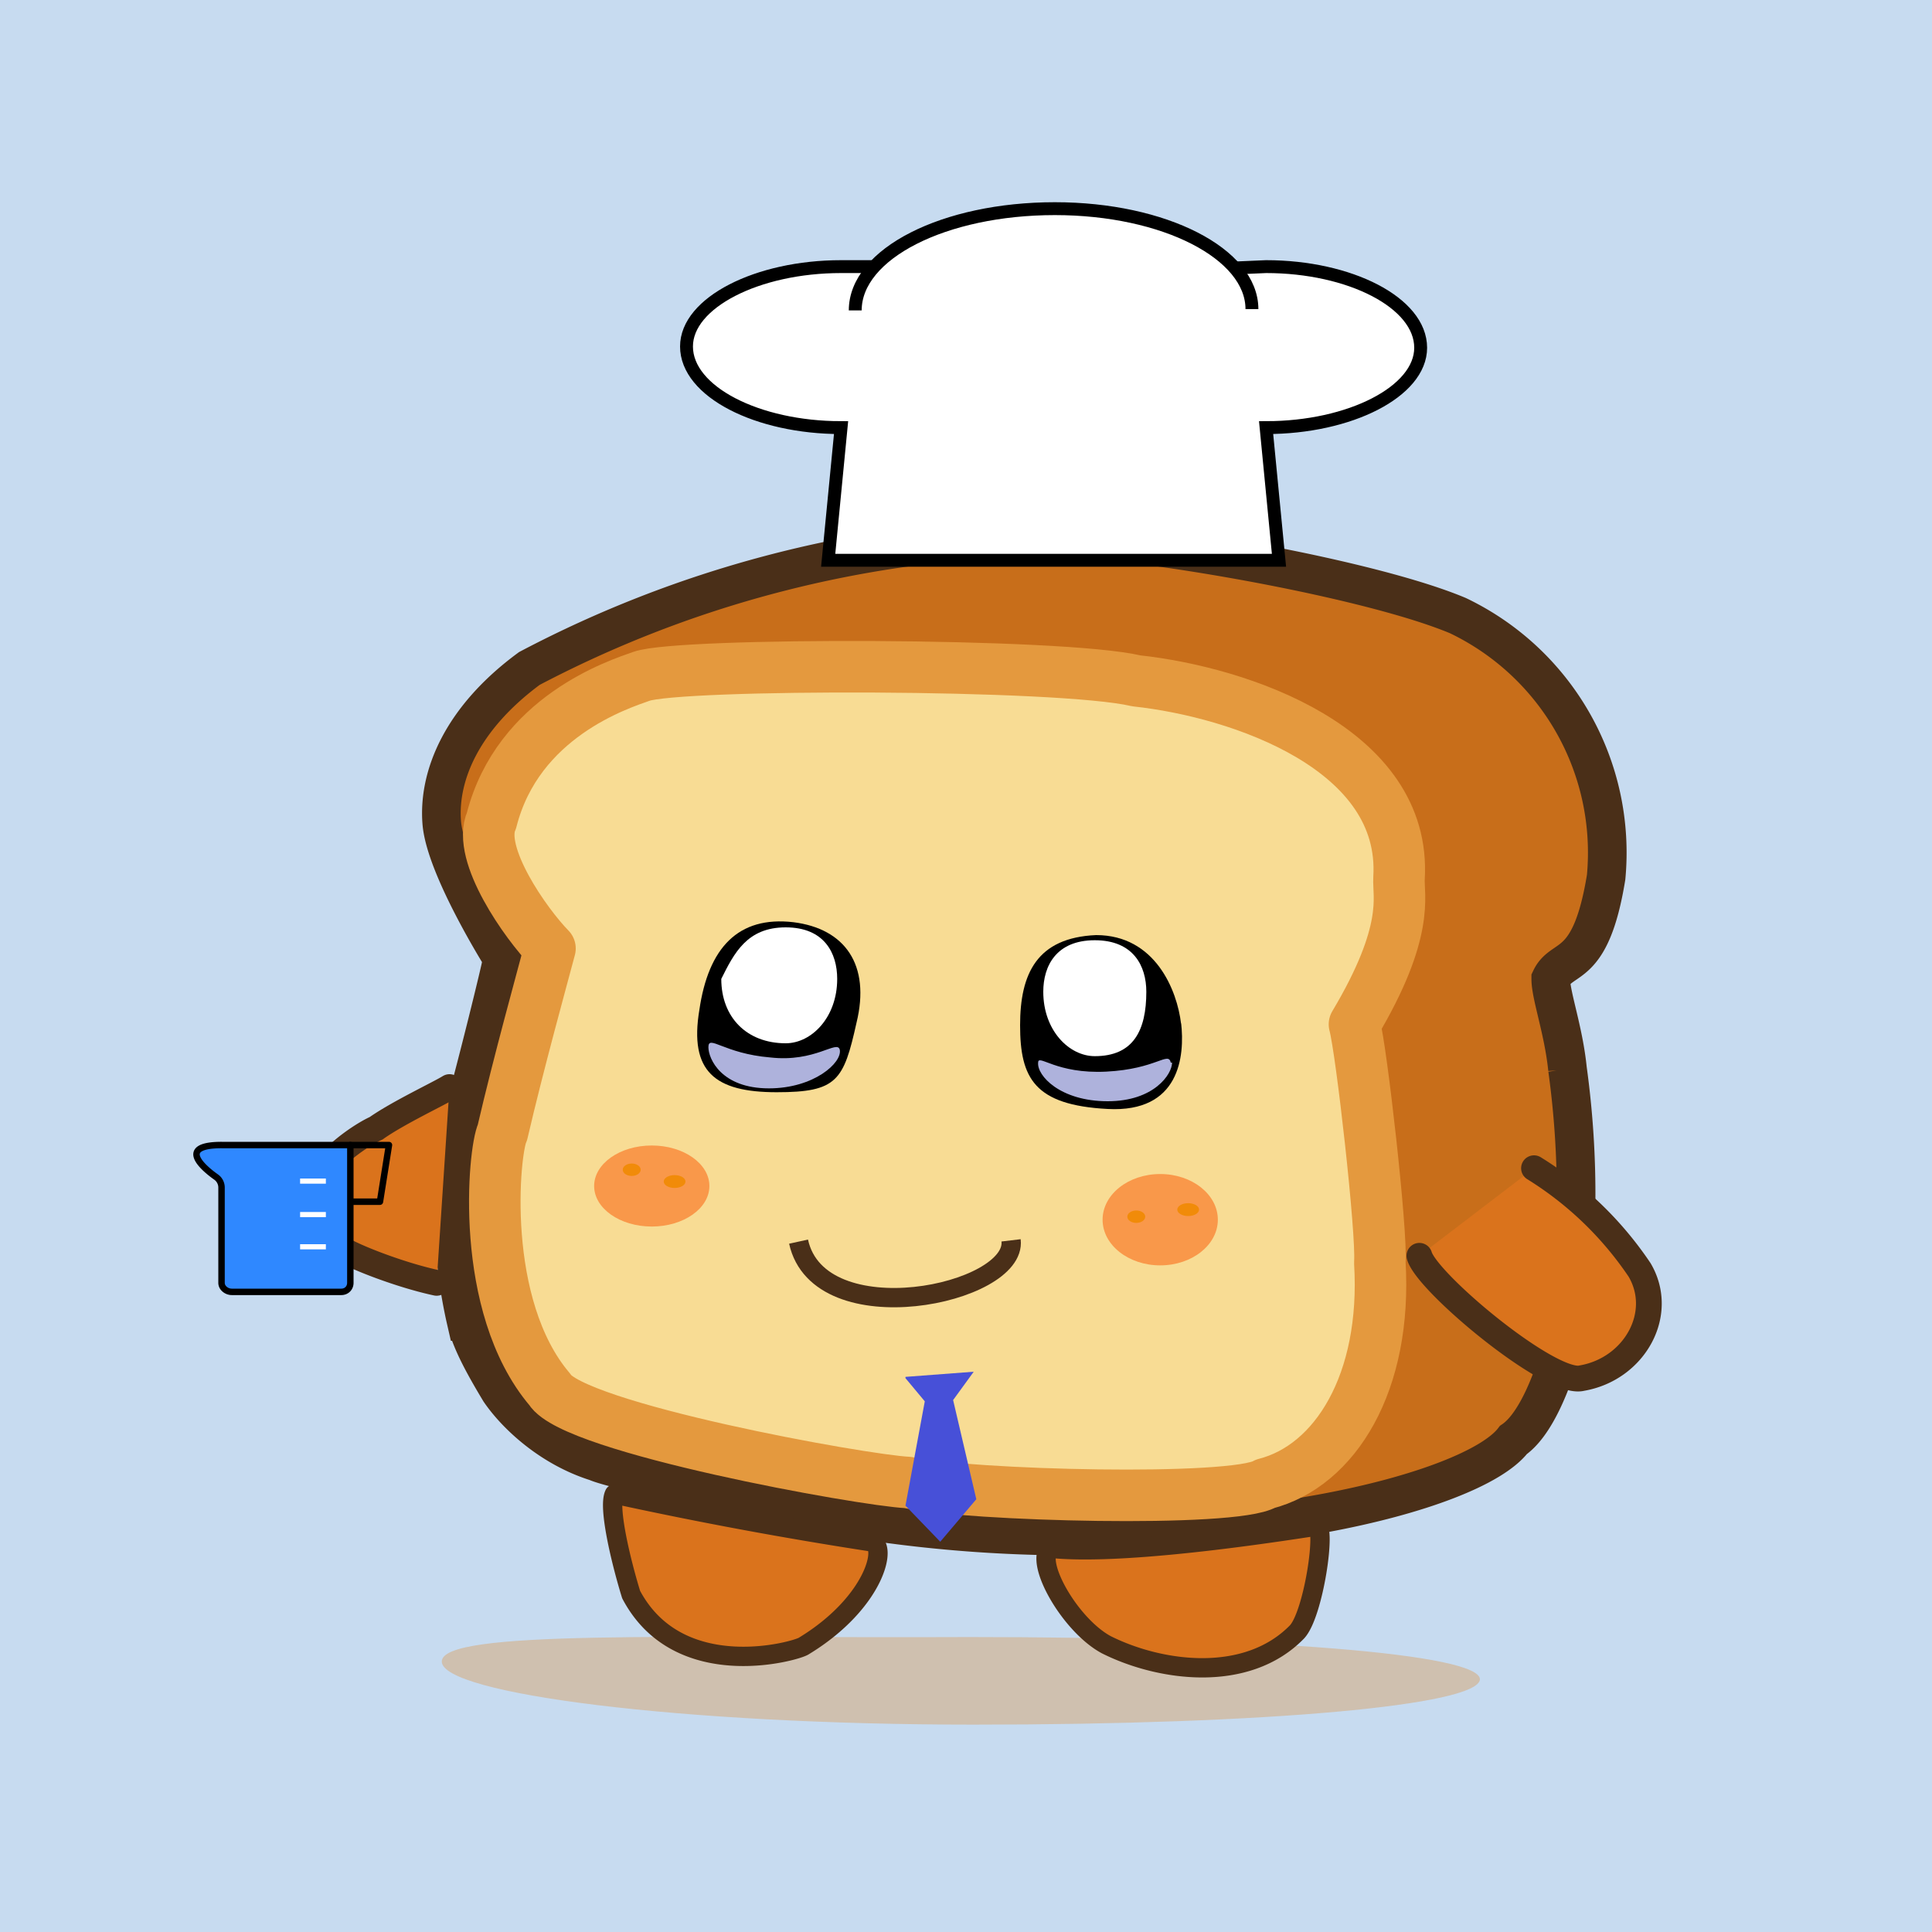 <svg xmlns="http://www.w3.org/2000/svg" preserveAspectRatio="xMinYMin meet" viewBox="0 0 150 150"><path d="M0 0h150v150H0V0Z" fill="#c7dbf0"/><path d="M39 74.4s-4.4-7-4.7-10.5c-.3-3.6 1.5-8.1 6.8-12a88.9 88.9 0 0 1 38.5-10.2c5.4-.5 26 2.9 33.6 6.1a20.4 20.4 0 0 1 11.5 20.3c-1.2 7.4-3.4 6-4.3 7.9 0 1.3 1 4 1.3 7a71 71 0 0 1-.2 20.8c-1 3.8-2.4 6.9-4 8-1.6 2.1-7.2 4.3-14.8 5.7a107.5 107.5 0 0 1-35.8.5c-4.5-.7-19.1-3.8-20.6-4.5-3.5-1.1-6.2-3.6-7.5-5.5-1.2-2-2.2-3.8-2.6-5.4a39 39 0 0 1-.4-15.5c.8-2.6 3.4-13.1 3.2-12.7Z" fill="#c86e1a" stroke-width="3" stroke="#4A2F18"/><path d="M42.7 73.64c-1.87-1.91-5.7-7.34-4.54-9.94 2.05-8.07 9.9-10.57 11.64-11.19 2.92-1.05 32.56-1.04 38.42.35 8.13.88 21.01 5.3 20.4 15.31-.08 1.4.87 4.1-3.46 11.36.54 1.95 2.15 16.16 1.97 18.5.56 9.31-3.46 15.78-8.89 17.17-2.43 1.46-22.96.93-27.76-.1-3.53-.17-25.99-4.23-27.8-7.23-5.52-6.5-4.35-18.55-3.67-19.95 1.24-5.35 3.14-12.2 3.69-14.28Z" stroke="#E4993E" fill="#F8DC94" stroke-linecap="round" paint-order="fill" stroke-width="4" stroke-linejoin="round"/><ellipse cx="50.603" cy="92.082" rx="4.474" ry="3.146" style="fill:#F9984A" ></ellipse><ellipse  cx="49.046" cy="90.818" rx="0.696" ry="0.482" style="fill:#f18b09"></ellipse><ellipse  cx="52.376" cy="91.734" rx="0.845" ry="0.499" style="fill:#f18b09"></ellipse><path d="M114.9 130.4c-.2 2-16.4 3.5-39.3 3.5-22.8 0-41.3-2.4-41.3-4.9 0-2.5 18.1-1.8 41-1.9 22.8 0 39.7 1.3 39.6 3.3Z" fill="#de8e3a" fill-opacity="0.353"/><path d="M47.7 116c-.5 1 .5 5.2 1.3 7.8 3.7 7 12.8 4.4 13.4 4 5.6-3.4 6.6-8 5.2-8.1a326 326 0 0 1-19.9-3.7ZM81.5 120.2c-1.2 1.1 1.6 6 4.4 7.5 4.2 2.1 10.9 3 14.8-1 1.3-1.4 2.3-8.3 1.5-8.2-.3 0-14.4 2.4-20.7 1.7Z" fill="#DA731C" stroke="#4A2F18"  stroke-linejoin="round" stroke-width="1.5"/><path d="M119.1 90.7a27 27 0 0 1 8.2 7.9c2 3.4-.4 7.7-4.5 8.4-2.4.6-12-7.4-12.6-9.5M34.9 84.4c-.8.5-4 2-5.7 3.2-1.6.7-8.8 5.4-2.8 9.3 1.1.7 4.7 2.1 7.5 2.7" stroke-linecap="round" stroke-width="2" fill="#DA731C" stroke="#4A2F18"/><path d="M62 96.4c1.6 7.3 17 4.1 16.5-.1" fill="none" stroke-width="1.5" stroke="#4A2F18"/><path fill="#fff" stroke="#000" d="m96 20.8 2.3-.1c6.5 0 12 2.8 12 6.3 0 3.4-5.5 6.2-12 6.2l1 10.3h-35l1-10.3c-6.5 0-12-2.8-12-6.3 0-3.4 5.5-6.2 12-6.2h2.5"/><path fill="#fff" stroke="#000" d="M97.2 24c0-4.3-6.8-7.8-15.3-7.8-8.6 0-15.5 3.5-15.5 7.9"/><path d="M66.5 79.4c-1 4.5-1.5 5.4-6.2 5.4-4.8 0-6.8-1.6-6-6.4.7-4.8 3-7.3 7.3-6.8 4 .5 6 3.3 4.9 7.8Zm25.2 0c.3 2.6-.1 7-5.7 6.7-5.7-.3-6.8-2.4-6.8-6.5 0-4 1.3-6.8 5.9-7 4.6 0 6.3 4.3 6.6 6.9Z"/><path d="M65.2 81.5c.2 1-2 3-5.5 3-3.7 0-4.7-2.3-4.7-3.2 0-1 1.2.5 4.8.8 3.5.4 5.2-1.4 5.4-.6Zm25.8 1c0 .9-1.4 3-5 3-3.7 0-5.5-2-5.4-3 0-.7 1.4.9 5.3.7 3.9-.2 4.8-1.6 5-.7Z" fill="#AEB2DC"/><path d="M65 76c0 3-2 5-4 5-3 0-5-2-5-5 1-2 2-4 5-4s4 2 4 4Zm24 1c0 3-1 5-4 5-2 0-4-2-4-5 0-2 1-4 4-4s4 2 4 4Z" fill="#FFF"/><path d="M27.2 88.9h3l-.7 4.4h-2.3" stroke-linecap="round" stroke-linejoin="round" stroke="#000" fill="none" stroke-width=".5"/><path d="M17.2 88.9h10v10.7c0 .4-.3.7-.7.7H18c-.4 0-.8-.3-.8-.7v-7.4a1 1 0 0 0-.4-.8c-1-.7-3.1-2.5.4-2.5Z" fill="#2F88FF" stroke="#000" stroke-linecap="round" stroke-linejoin="round" stroke-width=".5"/><path fill="#FFF" d="M23.3 96.6h2v.4h-2zM23.3 94.1h2v.4h-2zM23.3 91.5h2v.4h-2z"/><ellipse cx="90.079" cy="94.697" rx="4.474" ry="3.546" style="fill:#F9984A"></ellipse><ellipse  cx="88.221" cy="94.464" rx="0.696" ry="0.482" style="fill:#f18b09"></ellipse><ellipse  cx="92.249" cy="93.914" rx="0.845" ry="0.499" style="fill:#f18b09"></ellipse><path d="m70.3 107 1.5 1.8-1.5 8.1 2.7 2.8 2.8-3.3-1.8-7.7 1.6-2.2-5.3.4Z" fill="#4750D8"/></svg>